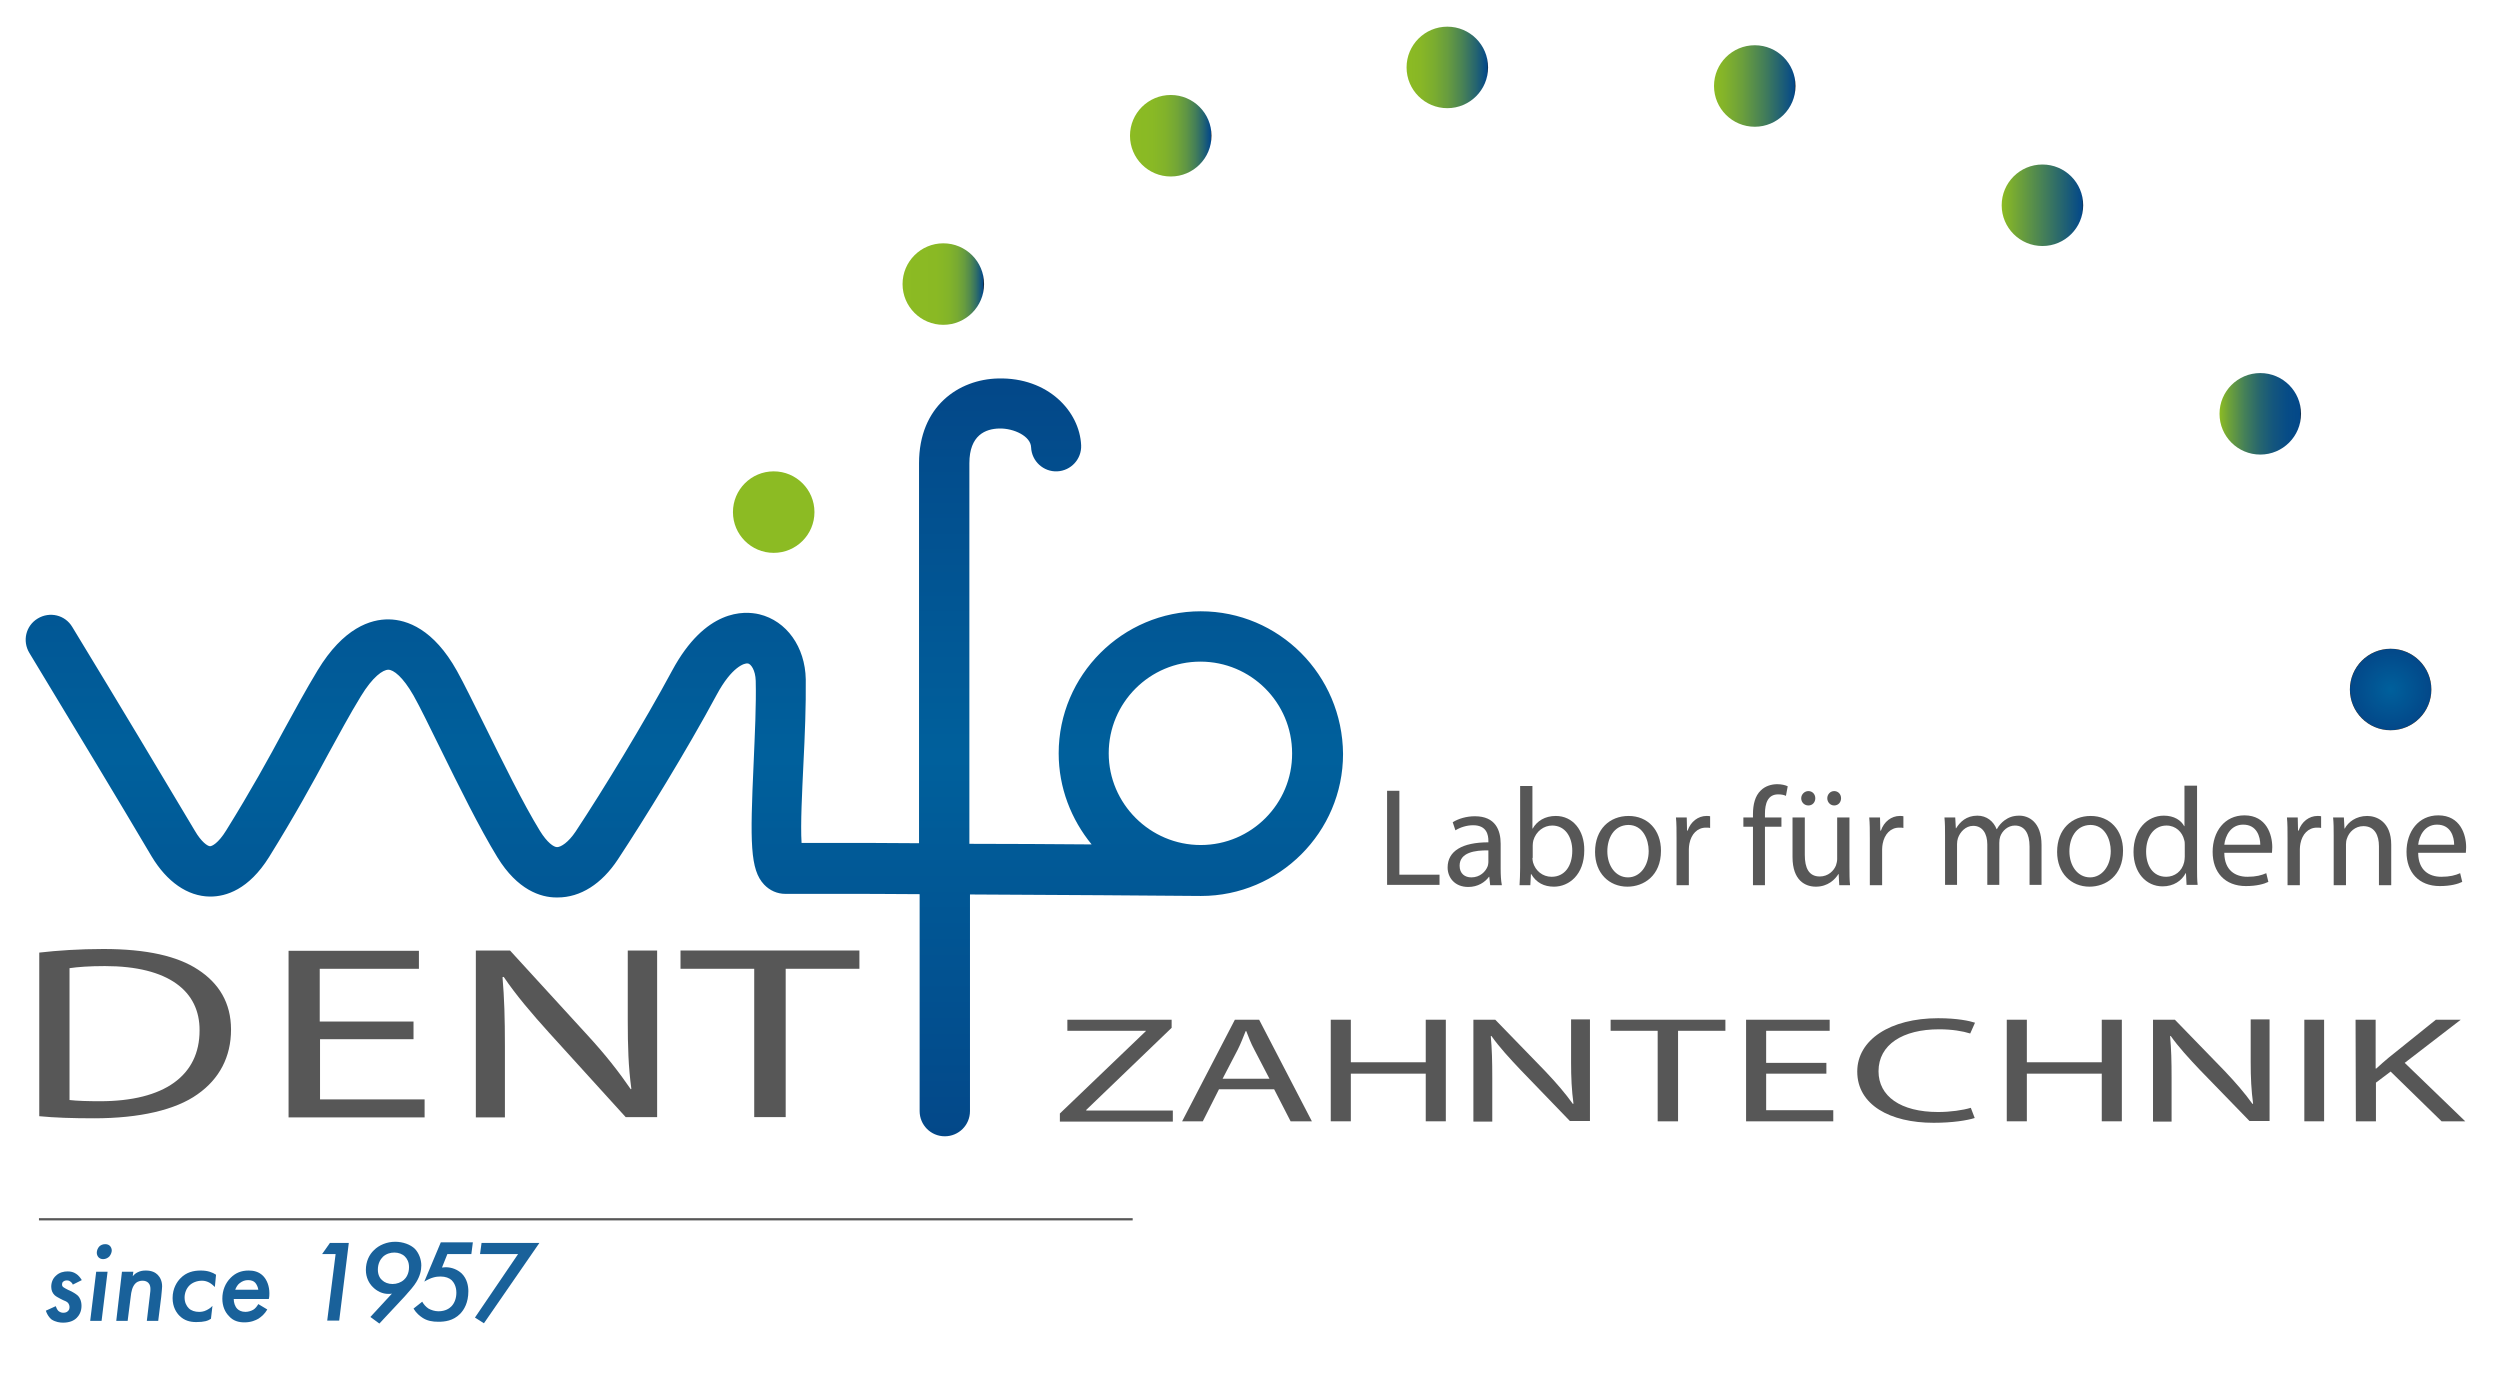 <?xml version="1.0" encoding="utf-8"?>
<!-- Generator: $$$/GeneralStr/196=Adobe Illustrator 27.6.0, SVG Export Plug-In . SVG Version: 6.00 Build 0)  -->
<svg version="1.1" id="Ebene_1" xmlns="http://www.w3.org/2000/svg" xmlns:xlink="http://www.w3.org/1999/xlink" x="0px" y="0px"
	 viewBox="0 0 834.3 464" style="enable-background:new 0 0 834.3 464;" xml:space="preserve">
<style type="text/css">
	.st0{fill:#8CBB23;}
	.st1{fill:url(#SVGID_1_);}
	.st2{fill:url(#SVGID_00000163766305029649508630000006611949486613978037_);}
	.st3{fill:url(#SVGID_00000035523315526201632650000002298878175667677607_);}
	.st4{fill:url(#SVGID_00000033338323027967531950000004673883804006226613_);}
	.st5{fill:url(#SVGID_00000073718853282632095520000016531856681084639387_);}
	.st6{fill:url(#SVGID_00000169524889255575319830000016978506149327136649_);}
	.st7{fill:url(#SVGID_00000055672763550784091030000001911762060693993390_);}
	.st8{fill:url(#SVGID_00000011018322959269781630000004497625323038211515_);}
	.st9{fill:#575757;}
	.st10{fill:none;}
	.st11{enable-background:new    ;}
	.st12{fill:#19619A;}
	.st13{fill:none;stroke:#575757;stroke-width:0.75;stroke-miterlimit:10;}
</style>
<g>
	<circle class="st0" cx="258.2" cy="170.9" r="13.6"/>
	
		<linearGradient id="SVGID_1_" gradientUnits="userSpaceOnUse" x1="301.2" y1="546.8" x2="328.335" y2="546.8" gradientTransform="matrix(1 0 0 1 0 -452)">
		<stop  offset="0" style="stop-color:#8CBB23"/>
		<stop  offset="0.417" style="stop-color:#8AB924"/>
		<stop  offset="0.567" style="stop-color:#83B429"/>
		<stop  offset="0.674" style="stop-color:#78AA32"/>
		<stop  offset="0.761" style="stop-color:#679C3F"/>
		<stop  offset="0.835" style="stop-color:#51894F"/>
		<stop  offset="0.9" style="stop-color:#357263"/>
		<stop  offset="0.958" style="stop-color:#16587B"/>
		<stop  offset="0.988" style="stop-color:#034889"/>
		<stop  offset="1" style="stop-color:#1D1D1B"/>
	</linearGradient>
	<circle class="st1" cx="314.8" cy="94.8" r="13.6"/>
	
		<linearGradient id="SVGID_00000090993977060104994050000004325918561249199275_" gradientUnits="userSpaceOnUse" x1="377.176" y1="497.3" x2="404.311" y2="497.3" gradientTransform="matrix(1 0 0 1 0 -452)">
		<stop  offset="0" style="stop-color:#8CBB23"/>
		<stop  offset="0.273" style="stop-color:#89B925"/>
		<stop  offset="0.437" style="stop-color:#81B22B"/>
		<stop  offset="0.573" style="stop-color:#73A636"/>
		<stop  offset="0.693" style="stop-color:#5F9545"/>
		<stop  offset="0.802" style="stop-color:#447F58"/>
		<stop  offset="0.902" style="stop-color:#246470"/>
		<stop  offset="0.988" style="stop-color:#034889"/>
		<stop  offset="1" style="stop-color:#1D1D1B"/>
	</linearGradient>
	<circle style="fill:url(#SVGID_00000090993977060104994050000004325918561249199275_);" cx="390.7" cy="45.3" r="13.6"/>
	
		<linearGradient id="SVGID_00000036948447962300260480000000327926968128500650_" gradientUnits="userSpaceOnUse" x1="469.474" y1="474.5" x2="496.609" y2="474.5" gradientTransform="matrix(1 0 0 1 0 -452)">
		<stop  offset="0" style="stop-color:#8CBB23"/>
		<stop  offset="0.164" style="stop-color:#88B726"/>
		<stop  offset="0.334" style="stop-color:#7BAD2F"/>
		<stop  offset="0.506" style="stop-color:#679C3F"/>
		<stop  offset="0.68" style="stop-color:#4A8354"/>
		<stop  offset="0.855" style="stop-color:#256470"/>
		<stop  offset="0.988" style="stop-color:#034889"/>
		<stop  offset="1" style="stop-color:#1D1D1B"/>
	</linearGradient>
	<circle style="fill:url(#SVGID_00000036948447962300260480000000327926968128500650_);" cx="483" cy="22.5" r="13.6"/>
	
		<linearGradient id="SVGID_00000051356656674819811870000006466822343488625339_" gradientUnits="userSpaceOnUse" x1="572" y1="480.7" x2="599.135" y2="480.7" gradientTransform="matrix(1 0 0 1 0 -452)">
		<stop  offset="0" style="stop-color:#8CBB23"/>
		<stop  offset="0.132" style="stop-color:#83B32A"/>
		<stop  offset="0.348" style="stop-color:#6B9F3C"/>
		<stop  offset="0.621" style="stop-color:#437E59"/>
		<stop  offset="0.937" style="stop-color:#0D5082"/>
		<stop  offset="0.988" style="stop-color:#034889"/>
		<stop  offset="1" style="stop-color:#1D1D1B"/>
	</linearGradient>
	<circle style="fill:url(#SVGID_00000051356656674819811870000006466822343488625339_);" cx="585.6" cy="28.7" r="13.6"/>
	
		<linearGradient id="SVGID_00000047750727281103965570000005982117715829976764_" gradientUnits="userSpaceOnUse" x1="668.071" y1="520.5" x2="695.206" y2="520.5" gradientTransform="matrix(1 0 0 1 0 -452)">
		<stop  offset="0" style="stop-color:#8CBB23"/>
		<stop  offset="0.988" style="stop-color:#034889"/>
		<stop  offset="1" style="stop-color:#1D1D1B"/>
	</linearGradient>
	<circle style="fill:url(#SVGID_00000047750727281103965570000005982117715829976764_);" cx="681.6" cy="68.5" r="13.6"/>
	
		<linearGradient id="SVGID_00000040539020257477162350000005878587066903894964_" gradientUnits="userSpaceOnUse" x1="740.753" y1="590.1" x2="767.888" y2="590.1" gradientTransform="matrix(1 0 0 1 0 -452)">
		<stop  offset="0" style="stop-color:#8CBB23"/>
		<stop  offset="0.133" style="stop-color:#6A9F3C"/>
		<stop  offset="0.307" style="stop-color:#458058"/>
		<stop  offset="0.482" style="stop-color:#28676D"/>
		<stop  offset="0.654" style="stop-color:#14567D"/>
		<stop  offset="0.824" style="stop-color:#074C86"/>
		<stop  offset="0.988" style="stop-color:#034889"/>
		<stop  offset="1" style="stop-color:#1D1D1B"/>
	</linearGradient>
	<circle style="fill:url(#SVGID_00000040539020257477162350000005878587066903894964_);" cx="754.3" cy="138.1" r="13.6"/>
	
		<radialGradient id="SVGID_00000016777162795066109220000001695861747486145666_" cx="797.8" cy="682.1" r="13.569" gradientTransform="matrix(1 0 0 1 0 -452)" gradientUnits="userSpaceOnUse">
		<stop  offset="0" style="stop-color:#00609C"/>
		<stop  offset="0.988" style="stop-color:#034889"/>
		<stop  offset="1" style="stop-color:#1D1D1B"/>
	</radialGradient>
	<circle style="fill:url(#SVGID_00000016777162795066109220000001695861747486145666_);" cx="797.8" cy="230.1" r="13.6"/>
	
		<linearGradient id="SVGID_00000109720141935720603740000009027195215326636174_" gradientUnits="userSpaceOnUse" x1="228.384" y1="831.2" x2="228.384" y2="578.29" gradientTransform="matrix(1 0 0 1 0 -452)">
		<stop  offset="0" style="stop-color:#034889"/>
		<stop  offset="0.5" style="stop-color:#00609C"/>
		<stop  offset="0.988" style="stop-color:#034889"/>
	</linearGradient>
	<path style="fill:url(#SVGID_00000109720141935720603740000009027195215326636174_);" d="M400.7,204c-26.1,0-47.4,21.3-47.4,47.4
		c0,11.5,4.2,22.1,11,30.4c-13.1-0.1-27.6-0.2-40.8-0.2v-127c0-9.4,5.4-11.5,10-11.6c4.9-0.1,10.5,2.6,10.6,6.3
		c0.2,4.6,4.1,8.2,8.7,8s8.2-4.1,8-8.7c-0.5-11.3-11-22.7-27.7-22.3c-13.1,0.3-26.4,9.2-26.4,28.3v126.8
		c-11.4-0.1-20.3-0.1-24.2-0.1c-3,0-6,0-9.2,0c-1.9,0-3.8,0-5.8,0c-0.4-6.1,0.2-17.3,0.6-26c0.5-9.8,0.9-19.9,0.8-28.6
		c-0.2-10.8-6.4-19.5-15.5-21.7c-5.1-1.2-18-1.8-29.1,18.8c-9.3,17.3-23.2,40.1-32.2,53.7c-2.4,3.6-4.9,5.2-6.2,5.2l0,0
		c-1.1,0-3.3-1.5-5.7-5.4c-5.6-9.1-12.6-23.4-18.3-34.9c-3.8-7.6-7-14.2-9.4-18.5c-7.8-14-16.7-17.1-22.7-17.2
		c-6.1-0.1-15.2,2.8-23.8,17c-4,6.6-7.5,13.1-11.3,20c-5.1,9.5-11,20.2-19.2,33.4c-2.7,4.4-4.8,5.3-5.4,5.3l0,0
		c-0.8,0-2.9-1.4-5.1-5.2c-11.8-19.8-24-40.2-40.9-68c-2.4-4-7.5-5.2-11.5-2.8s-5.2,7.5-2.8,11.5c16.8,27.8,29.1,48.1,40.8,67.9
		c5.1,8.5,12,13.3,19.4,13.4c0.1,0,0.1,0,0.2,0c5.2,0,12.8-2.3,19.6-13.2c8.5-13.7,14.5-24.6,19.7-34.3c3.7-6.7,7.1-13.1,10.9-19.3
		c4-6.6,7.4-8.9,9.2-8.9l0,0c1.7,0,4.8,2.3,8.4,8.6c2.2,3.9,5.3,10.3,9,17.8c6.1,12.4,13,26.4,19,36.2c6.7,10.9,14.4,13.4,19.7,13.4
		c0.1,0,0.2,0,0.4,0c7.6,0,14.7-4.5,20.1-12.7c8.9-13.5,23-36.4,33-55c5-9.3,9.3-10.6,10.4-10.4c1,0.2,2.5,2.2,2.6,5.8
		c0.2,8.1-0.3,18-0.7,27.5c-1.2,26.5-1.2,35.5,3.5,40.5c1.9,2,4.4,3.1,7.1,3.1c4,0,7.8,0,11.4,0c3.1,0,6.1,0,9.1,0
		c3.9,0,12.9,0,24.3,0.1v72.4c0,4.6,3.7,8.4,8.4,8.4c4.6,0,8.4-3.7,8.4-8.4v-72.3c28.5,0.1,63.1,0.4,77,0.5l0,0c0,0,0,0,0.1,0
		c26.1,0,47.4-21.3,47.4-47.4C448,225.2,426.8,204,400.7,204z M400.7,282C400.7,282,400.6,282,400.7,282
		c-16.9,0-30.7-13.8-30.7-30.6c0-16.9,13.7-30.6,30.6-30.6s30.6,13.7,30.6,30.6C431.3,268.2,417.6,282,400.7,282z"/>
	<g>
		<path class="st9" d="M462.9,263.9h4.1v28h13.4v3.4h-17.5V263.9z"/>
		<path class="st9" d="M497.3,295.4l-0.3-2.8h-0.1c-1.3,1.8-3.7,3.4-6.9,3.4c-4.6,0-6.9-3.2-6.9-6.5c0-5.5,4.9-8.4,13.6-8.4v-0.5
			c0-1.9-0.5-5.2-5.1-5.2c-2.1,0-4.3,0.7-5.9,1.7l-0.9-2.7c1.9-1.2,4.6-2,7.4-2c6.9,0,8.6,4.7,8.6,9.2v8.4c0,2,0.1,3.9,0.4,5.4
			H497.3z M496.7,283.8c-4.5-0.1-9.6,0.7-9.6,5.1c0,2.7,1.8,3.9,3.9,3.9c2.9,0,4.8-1.9,5.5-3.8c0.1-0.4,0.2-0.9,0.2-1.3V283.8z"/>
		<path class="st9" d="M507.1,295.4c0.1-1.5,0.2-3.8,0.2-5.8v-27.3h4.1v14.2h0.1c1.4-2.5,4.1-4.2,7.7-4.2c5.6,0,9.6,4.7,9.5,11.5
			c0,8.1-5.1,12.1-10.1,12.1c-3.3,0-5.9-1.3-7.6-4.2h-0.1l-0.2,3.7L507.1,295.4L507.1,295.4z M511.4,286.3c0,0.5,0.1,1,0.2,1.5
			c0.8,2.8,3.2,4.8,6.2,4.8c4.3,0,6.9-3.5,6.9-8.7c0-4.5-2.3-8.4-6.7-8.4c-2.8,0-5.4,1.9-6.3,5c-0.1,0.5-0.2,1-0.2,1.7v4.1H511.4z"
			/>
		<path class="st9" d="M554.3,283.9c0,8.4-5.8,12-11.2,12c-6.1,0-10.8-4.5-10.8-11.6c0-7.6,4.9-12,11.2-12
			C549.9,272.3,554.3,277,554.3,283.9z M536.4,284.1c0,4.9,2.8,8.7,6.9,8.7c3.9,0,6.9-3.7,6.9-8.8c0-3.8-1.9-8.7-6.8-8.7
			C538.5,275.4,536.4,279.8,536.4,284.1z"/>
		<path class="st9" d="M559.5,279.8c0-2.7,0-4.9-0.2-7h3.6l0.1,4.4h0.2c1-3,3.5-4.9,6.3-4.9c0.5,0,0.8,0,1.2,0.1v3.9
			c-0.4-0.1-0.8-0.1-1.4-0.1c-2.9,0-4.9,2.2-5.5,5.3c-0.1,0.6-0.2,1.2-0.2,1.9v12h-4.1L559.5,279.8L559.5,279.8z"/>
		<path class="st9" d="M585,295.4v-19.5h-3.2v-3.1h3.2v-1.1c0-3.2,0.7-6.1,2.6-7.9c1.5-1.5,3.6-2.1,5.5-2.1c1.4,0,2.7,0.3,3.5,0.7
			l-0.6,3.2c-0.6-0.3-1.4-0.5-2.6-0.5c-3.5,0-4.4,3.1-4.4,6.5v1.2h5.5v3.1H589v19.5L585,295.4L585,295.4z"/>
		<path class="st9" d="M617.2,289.2c0,2.3,0,4.4,0.2,6.2h-3.6l-0.2-3.7h-0.1c-1.1,1.8-3.5,4.2-7.5,4.2c-3.5,0-7.8-2-7.8-9.9v-13.2
			h4.1v12.5c0,4.3,1.3,7.2,5,7.2c2.8,0,4.7-1.9,5.4-3.7c0.2-0.6,0.4-1.4,0.4-2.1v-13.9h4.1L617.2,289.2L617.2,289.2z M601.1,266.4
			c0-1.3,1.1-2.4,2.4-2.4c1.3,0,2.3,1,2.3,2.4c0,1.3-0.9,2.4-2.3,2.4C602.1,268.8,601.1,267.7,601.1,266.4z M609.8,266.4
			c0-1.3,1-2.4,2.3-2.4s2.3,1,2.3,2.4c0,1.3-0.9,2.4-2.3,2.4C610.8,268.8,609.8,267.7,609.8,266.4z"/>
		<path class="st9" d="M624,279.8c0-2.7,0-4.9-0.2-7h3.6l0.1,4.4h0.2c1-3,3.5-4.9,6.3-4.9c0.5,0,0.8,0,1.2,0.1v3.9
			c-0.4-0.1-0.8-0.1-1.4-0.1c-2.9,0-4.9,2.2-5.5,5.3c-0.1,0.6-0.2,1.2-0.2,1.9v12H624V279.8z"/>
		<path class="st9" d="M649.1,278.9c0-2.3,0-4.2-0.2-6.1h3.6l0.2,3.6h0.1c1.3-2.1,3.4-4.2,7.1-4.2c3.1,0,5.4,1.9,6.4,4.5h0.1
			c0.7-1.3,1.6-2.2,2.5-2.9c1.4-1,2.8-1.6,5-1.6c3,0,7.4,2,7.4,9.8v13.3h-4v-12.8c0-4.3-1.6-7-4.9-7c-2.3,0-4.2,1.7-4.9,3.7
			c-0.2,0.6-0.3,1.3-0.3,2.1v14h-4v-13.5c0-3.6-1.6-6.2-4.7-6.2c-2.6,0-4.4,2.1-5.1,4.1c-0.2,0.6-0.3,1.3-0.3,2v13.6h-4L649.1,278.9
			L649.1,278.9z"/>
		<path class="st9" d="M708.5,283.9c0,8.4-5.8,12-11.2,12c-6.1,0-10.8-4.5-10.8-11.6c0-7.6,4.9-12,11.2-12
			C704.1,272.3,708.5,277,708.5,283.9z M690.6,284.1c0,4.9,2.8,8.7,6.9,8.7c3.9,0,6.9-3.7,6.9-8.8c0-3.8-1.9-8.7-6.8-8.7
			C692.7,275.4,690.6,279.8,690.6,284.1z"/>
		<path class="st9" d="M733.2,262.2v27.3c0,2,0,4.3,0.2,5.8h-3.7l-0.2-3.9h-0.1c-1.3,2.5-4,4.4-7.7,4.4c-5.5,0-9.7-4.6-9.7-11.5
			c0-7.5,4.6-12.1,10.1-12.1c3.5,0,5.8,1.6,6.8,3.5h0.1v-13.5L733.2,262.2L733.2,262.2z M729.1,282c0-0.5,0-1.2-0.2-1.7
			c-0.6-2.6-2.8-4.8-5.9-4.8c-4.2,0-6.8,3.7-6.8,8.7c0,4.6,2.2,8.4,6.7,8.4c2.8,0,5.3-1.8,6-4.9c0.1-0.6,0.2-1.1,0.2-1.8V282z"/>
		<path class="st9" d="M742.3,284.8c0.1,5.6,3.6,7.8,7.7,7.8c2.9,0,4.7-0.5,6.3-1.2l0.7,2.9c-1.4,0.7-3.9,1.4-7.5,1.4
			c-7,0-11.1-4.6-11.1-11.4s4-12.2,10.6-12.2c7.4,0,9.3,6.5,9.3,10.6c0,0.8-0.1,1.5-0.1,1.9h-15.9V284.8z M754.3,281.9
			c0-2.6-1.1-6.7-5.7-6.7c-4.2,0-6,3.8-6.3,6.7H754.3z"/>
		<path class="st9" d="M763.4,279.8c0-2.7,0-4.9-0.2-7h3.6l0.1,4.4h0.2c1-3,3.5-4.9,6.3-4.9c0.5,0,0.8,0,1.2,0.1v3.9
			c-0.4-0.1-0.8-0.1-1.4-0.1c-2.9,0-4.9,2.2-5.5,5.3c-0.1,0.6-0.2,1.2-0.2,1.9v12h-4.1L763.4,279.8L763.4,279.8z"/>
		<path class="st9" d="M778.8,278.9c0-2.3,0-4.2-0.2-6.1h3.6l0.2,3.7h0.1c1.1-2.1,3.7-4.2,7.5-4.2c3.1,0,8,1.9,8,9.6v13.5h-4.1v-13
			c0-3.6-1.4-6.7-5.2-6.7c-2.7,0-4.8,1.9-5.5,4.2c-0.2,0.5-0.3,1.2-0.3,1.9v13.6h-4.1V278.9z"/>
		<path class="st9" d="M807,284.8c0.1,5.6,3.6,7.8,7.7,7.8c2.9,0,4.7-0.5,6.3-1.2l0.7,2.9c-1.4,0.7-3.9,1.4-7.5,1.4
			c-7,0-11.1-4.6-11.1-11.4s4-12.2,10.6-12.2c7.4,0,9.3,6.5,9.3,10.6c0,0.8-0.1,1.5-0.1,1.9H807V284.8z M819,281.9
			c0-2.6-1.1-6.7-5.7-6.7c-4.2,0-6,3.8-6.3,6.7H819z"/>
	</g>
	<g>
		<path class="st9" d="M13.1,317.9c6.1-0.7,13.4-1.2,21.4-1.2c14.5,0,24.8,2.4,31.6,6.9c6.9,4.5,11,11,11,20
			c0,9.1-3.9,16.5-11.2,21.6c-7.3,5.2-19.3,8-34.5,8c-7.2,0-13.2-0.2-18.3-0.7C13.1,372.5,13.1,317.9,13.1,317.9z M23.2,367.1
			c2.5,0.3,6.3,0.4,10.2,0.4c21.5,0,33.2-8.6,33.2-23.6c0.1-13.1-10.3-21.5-31.6-21.5c-5.2,0-9.1,0.3-11.8,0.7
			C23.2,323.1,23.2,367.1,23.2,367.1z"/>
		<path class="st9" d="M138.1,346.8h-31.3v20.1h34.9v6H96.3v-55.6h43.5v6h-33.1v17.6H138v5.9H138.1z"/>
		<path class="st9" d="M158.8,372.8v-55.6h11.4l25.8,28.2c6,6.5,10.6,12.4,14.5,18.1l0.2-0.1c-1-7.4-1.2-14.2-1.2-22.9v-23.3h9.8
			v55.6h-10.5l-25.6-28.2c-5.6-6.2-11-12.5-15.1-18.6l-0.4,0.1c0.6,7,0.8,13.7,0.8,23v23.8h-9.7V372.8z"/>
		<path class="st9" d="M251.6,323.3h-24.5v-6.1h59.7v6.1h-24.6v49.5h-10.5v-49.5H251.6z"/>
	</g>
	<g>
		<path class="st9" d="M353.7,371.6l28.7-27.5V344h-26.2v-3.7H391v2.7l-28.5,27.4v0.2h28.9v3.7h-37.7L353.7,371.6L353.7,371.6z"/>
		<path class="st9" d="M406.8,363.5l-5.4,10.7h-6.9l17.6-33.9h8.1l17.6,33.9h-7.1l-5.5-10.7H406.8z M423.7,360.1l-5.1-9.8
			c-1.2-2.2-1.9-4.2-2.7-6.2h-0.2c-0.8,2-1.6,4.1-2.6,6.1L408,360h15.7V360.1z"/>
		<path class="st9" d="M450.8,340.3v14.2h25v-14.2h6.7v33.9h-6.7v-15.9h-25v15.9h-6.7v-33.9H450.8z"/>
		<path class="st9" d="M491.7,374.2v-33.9h7.3l16.6,17.1c3.8,4,6.8,7.5,9.3,11l0.2-0.1c-0.6-4.5-0.8-8.6-0.8-13.9v-14.2h6.3v33.9
			h-6.7L507.4,357c-3.6-3.8-7.1-7.6-9.7-11.3l-0.2,0.1c0.4,4.3,0.5,8.3,0.5,14v14.5h-6.3L491.7,374.2L491.7,374.2z"/>
		<path class="st9" d="M553.2,344h-15.7v-3.7h38.3v3.7H560v30.2h-6.8V344z"/>
		<path class="st9" d="M609.5,358.3h-20.1v12.2h22.4v3.7h-29.1v-33.9h27.9v3.7h-21.2v10.7h20.1L609.5,358.3L609.5,358.3z"/>
		<path class="st9" d="M659,373.1c-2.5,0.8-7.4,1.6-13.7,1.6c-14.6,0-25.5-6-25.5-17.1c0-10.6,11-17.8,27-17.8
			c6.4,0,10.5,0.9,12.3,1.5l-1.6,3.6c-2.5-0.8-6.1-1.4-10.4-1.4c-12.1,0-20.2,5.1-20.2,14c0,8.3,7.3,13.6,19.9,13.6
			c4.1,0,8.2-0.6,10.9-1.4L659,373.1z"/>
		<path class="st9" d="M676.4,340.3v14.2h25v-14.2h6.7v33.9h-6.7v-15.9h-25v15.9h-6.7v-33.9H676.4z"/>
		<path class="st9" d="M718.5,374.2v-33.9h7.3l16.6,17.1c3.8,4,6.8,7.5,9.3,11l0.2-0.1c-0.6-4.5-0.8-8.6-0.8-13.9v-14.2h6.3v33.9
			h-6.7L734.1,357c-3.6-3.8-7.1-7.6-9.7-11.3l-0.2,0.1c0.4,4.3,0.5,8.3,0.5,14v14.5h-6.2L718.5,374.2L718.5,374.2z"/>
		<path class="st9" d="M775.6,340.3v33.9H769v-33.9H775.6z"/>
		<path class="st9" d="M786.1,340.3h6.7v16.3h0.2c1.4-1.3,2.8-2.5,4.1-3.6l15.8-12.7h8.3l-18.7,14.4l20.2,19.5h-7.9l-17-16.6
			l-4.9,3.7v12.9h-6.7L786.1,340.3L786.1,340.3z"/>
	</g>
</g>
<rect x="14" y="402.9" class="st10" width="808" height="40.6"/>
<g class="st11">
	<path class="st12" d="M24.3,428.7c-0.2-0.5-0.5-0.8-0.8-1c-0.4-0.3-0.7-0.4-1.2-0.4c-0.4,0-0.9,0.1-1.3,0.5
		c-0.2,0.2-0.3,0.5-0.3,0.9c0,0.4,0.2,0.7,0.5,0.9c0.3,0.2,0.6,0.4,1.6,0.9l1.1,0.5c1.3,0.7,1.9,1.2,2.1,1.4
		c0.5,0.5,1.2,1.6,1.2,3.4c0,1.9-0.8,3.2-1.6,4c-1,1-2.5,1.6-4.6,1.6c-1,0-2.4-0.2-3.7-1c-0.2-0.1-1.4-1.1-2-3l3.3-1.5
		c0.2,0.6,0.5,1.2,0.9,1.6c0.4,0.3,0.9,0.6,1.6,0.6s1.2-0.2,1.5-0.5c0.4-0.3,0.6-0.8,0.6-1.4c0-0.5-0.2-1-0.5-1.4
		c-0.4-0.4-1-0.7-1.6-0.9l-1-0.5c-0.5-0.3-1.4-0.7-1.9-1.2c-0.7-0.7-1.1-1.6-1.1-2.8c0-1.5,0.6-2.8,1.5-3.6c1.2-1.2,2.7-1.5,4-1.5
		c1,0,1.9,0.2,2.8,0.8c0.8,0.5,1.4,1.3,1.9,2.1L24.3,428.7z"/>
	<path class="st12" d="M35.9,424.4l-2,16.4h-3.8l2-16.4H35.9z M33.1,416c0.5-0.5,1.2-0.8,2-0.8c0.7,0,1.2,0.2,1.6,0.6
		c0.3,0.3,0.6,0.9,0.6,1.5c0,0.6-0.3,1.4-0.8,2c-0.5,0.5-1.2,0.9-2.1,0.9c-0.7,0-1.2-0.3-1.5-0.6c-0.3-0.3-0.6-0.9-0.6-1.5
		C32.3,417.3,32.6,416.6,33.1,416z"/>
	<path class="st12" d="M40.7,424.4h3.8l-0.2,1.5c0.5-0.6,1-1,1.6-1.3c1-0.5,1.8-0.6,2.8-0.6c2,0,3.2,0.7,3.9,1.4
		c0.9,0.9,1.5,2.2,1.5,3.9c0,0.6-0.1,1.3-0.3,3.5l-1,8h-3.8l1-8.4c0.2-1.4,0.2-2,0.2-2.2c0-0.7-0.1-1.5-0.7-2.1
		c-0.5-0.5-1.2-0.7-1.9-0.7c-1.4,0-2.1,0.6-2.4,0.9c-1,1-1.4,2.6-1.6,4.6l-1,7.9h-3.8L40.7,424.4z"/>
	<path class="st12" d="M71.7,429.5c-0.4-0.4-1-1-1.9-1.5c-0.8-0.4-1.5-0.6-2.4-0.6c-1.8,0-3.3,0.7-4.2,1.6c-1,1-1.6,2.5-1.6,4
		c0,1.6,0.6,2.8,1.4,3.6c0.8,0.8,2.1,1.2,3.4,1.2c0.4,0,1.5,0,2.6-0.6c0.3-0.2,1.1-0.5,1.9-1.4l-0.5,4.3c-1,0.7-2.3,1.1-4.9,1.1
		c-2.1,0-4-0.5-5.6-2.1c-1-1-2.3-2.9-2.3-5.9c0-3.3,1.5-5.5,2.7-6.7c1.9-1.9,4.2-2.5,6.7-2.5c2.3,0,3.9,0.6,5.1,1.4L71.7,429.5z"/>
	<path class="st12" d="M89.2,437c-0.8,1.4-1.9,2.4-3,3.1c-0.9,0.5-2.4,1.2-4.6,1.2c-2,0-3.8-0.5-5.2-2.1c-1.3-1.3-2.2-3.3-2.2-5.8
		c0-2.8,1-5.2,2.8-7c1.6-1.6,3.5-2.4,6-2.4c1.5,0,3.4,0.3,4.9,1.9c1.2,1.3,2,3.3,2,5.7c0,0.5,0,1.2-0.2,1.9H78
		c0,1.2,0.4,2.5,1.2,3.3c0.5,0.5,1.4,1,2.7,1c0.9,0,1.9-0.3,2.6-0.7c0.7-0.4,1.3-1.2,1.7-1.9L89.2,437z M86.2,430.4
		c-0.1-0.8-0.5-1.7-1-2.3c-0.5-0.6-1.4-0.9-2.4-0.9c-1,0-1.9,0.3-2.8,1c-0.7,0.5-1.2,1.4-1.5,2.2H86.2z"/>
	<path class="st12" d="M112,418.5h-4.5l2.6-3.7h6.3l-3.2,25.9h-4L112,418.5z"/>
	<path class="st12" d="M123.6,439.5l7.2-7.8c-0.4,0.1-0.8,0.1-1.2,0.1c-2,0-3.8-0.9-5.2-2.3c-1.2-1.2-2.3-3.1-2.3-5.7
		c0-2.8,1.1-5.1,2.7-6.6c1.7-1.7,4.3-2.8,7.1-2.8c2.5,0,5.1,0.9,6.6,2.4c1.3,1.4,2.1,3.5,2.1,5.5c0,1.6-0.4,3.5-1.7,5.6
		c-0.8,1.3-2,2.7-3.8,4.7l-8.5,9.1L123.6,439.5z M134.8,427.1c0.7-0.6,1.7-2,1.7-4.2c0-1.7-0.6-2.8-1.4-3.6
		c-0.8-0.8-2.1-1.3-3.5-1.3c-1.3,0-2.7,0.4-3.8,1.4c-0.9,0.9-1.7,2.3-1.7,4.3c0,1.9,0.8,3,1.4,3.5c0.8,0.8,2.1,1.3,3.5,1.3
		C132.4,428.5,133.8,428,134.8,427.1z"/>
	<path class="st12" d="M157.3,418.5h-8l-1.8,4.5c0.4,0,0.8-0.1,1.2-0.1c2.1,0,4,0.8,5.4,2.1c1.8,1.8,2.2,4.2,2.2,5.9
		c0,3.8-1.4,6.2-2.8,7.6c-2.3,2.3-5.1,2.6-7.2,2.6c-2,0-3.8-0.3-5.4-1.4c-0.9-0.6-2-1.5-2.9-3l2.9-2.3c0.5,0.9,1.2,1.7,2.1,2.3
		c0.9,0.5,2.1,0.9,3.3,0.9c2.4,0,3.7-1,4.3-1.6c1-1,1.7-2.6,1.7-4.6c0-2.2-0.9-3.5-1.6-4.2c-0.8-0.7-2-1.2-3.7-1.2
		c-1.5,0-3.1,0.3-5.4,1.7l5.5-13.1h10.7L157.3,418.5z"/>
	<path class="st12" d="M172.9,418.5h-12.7l0.5-3.7H180l-18.5,26.8l-3-1.9L172.9,418.5z"/>
</g>
<line class="st13" x1="13" y1="406.9" x2="378" y2="406.9"/>
</svg>
